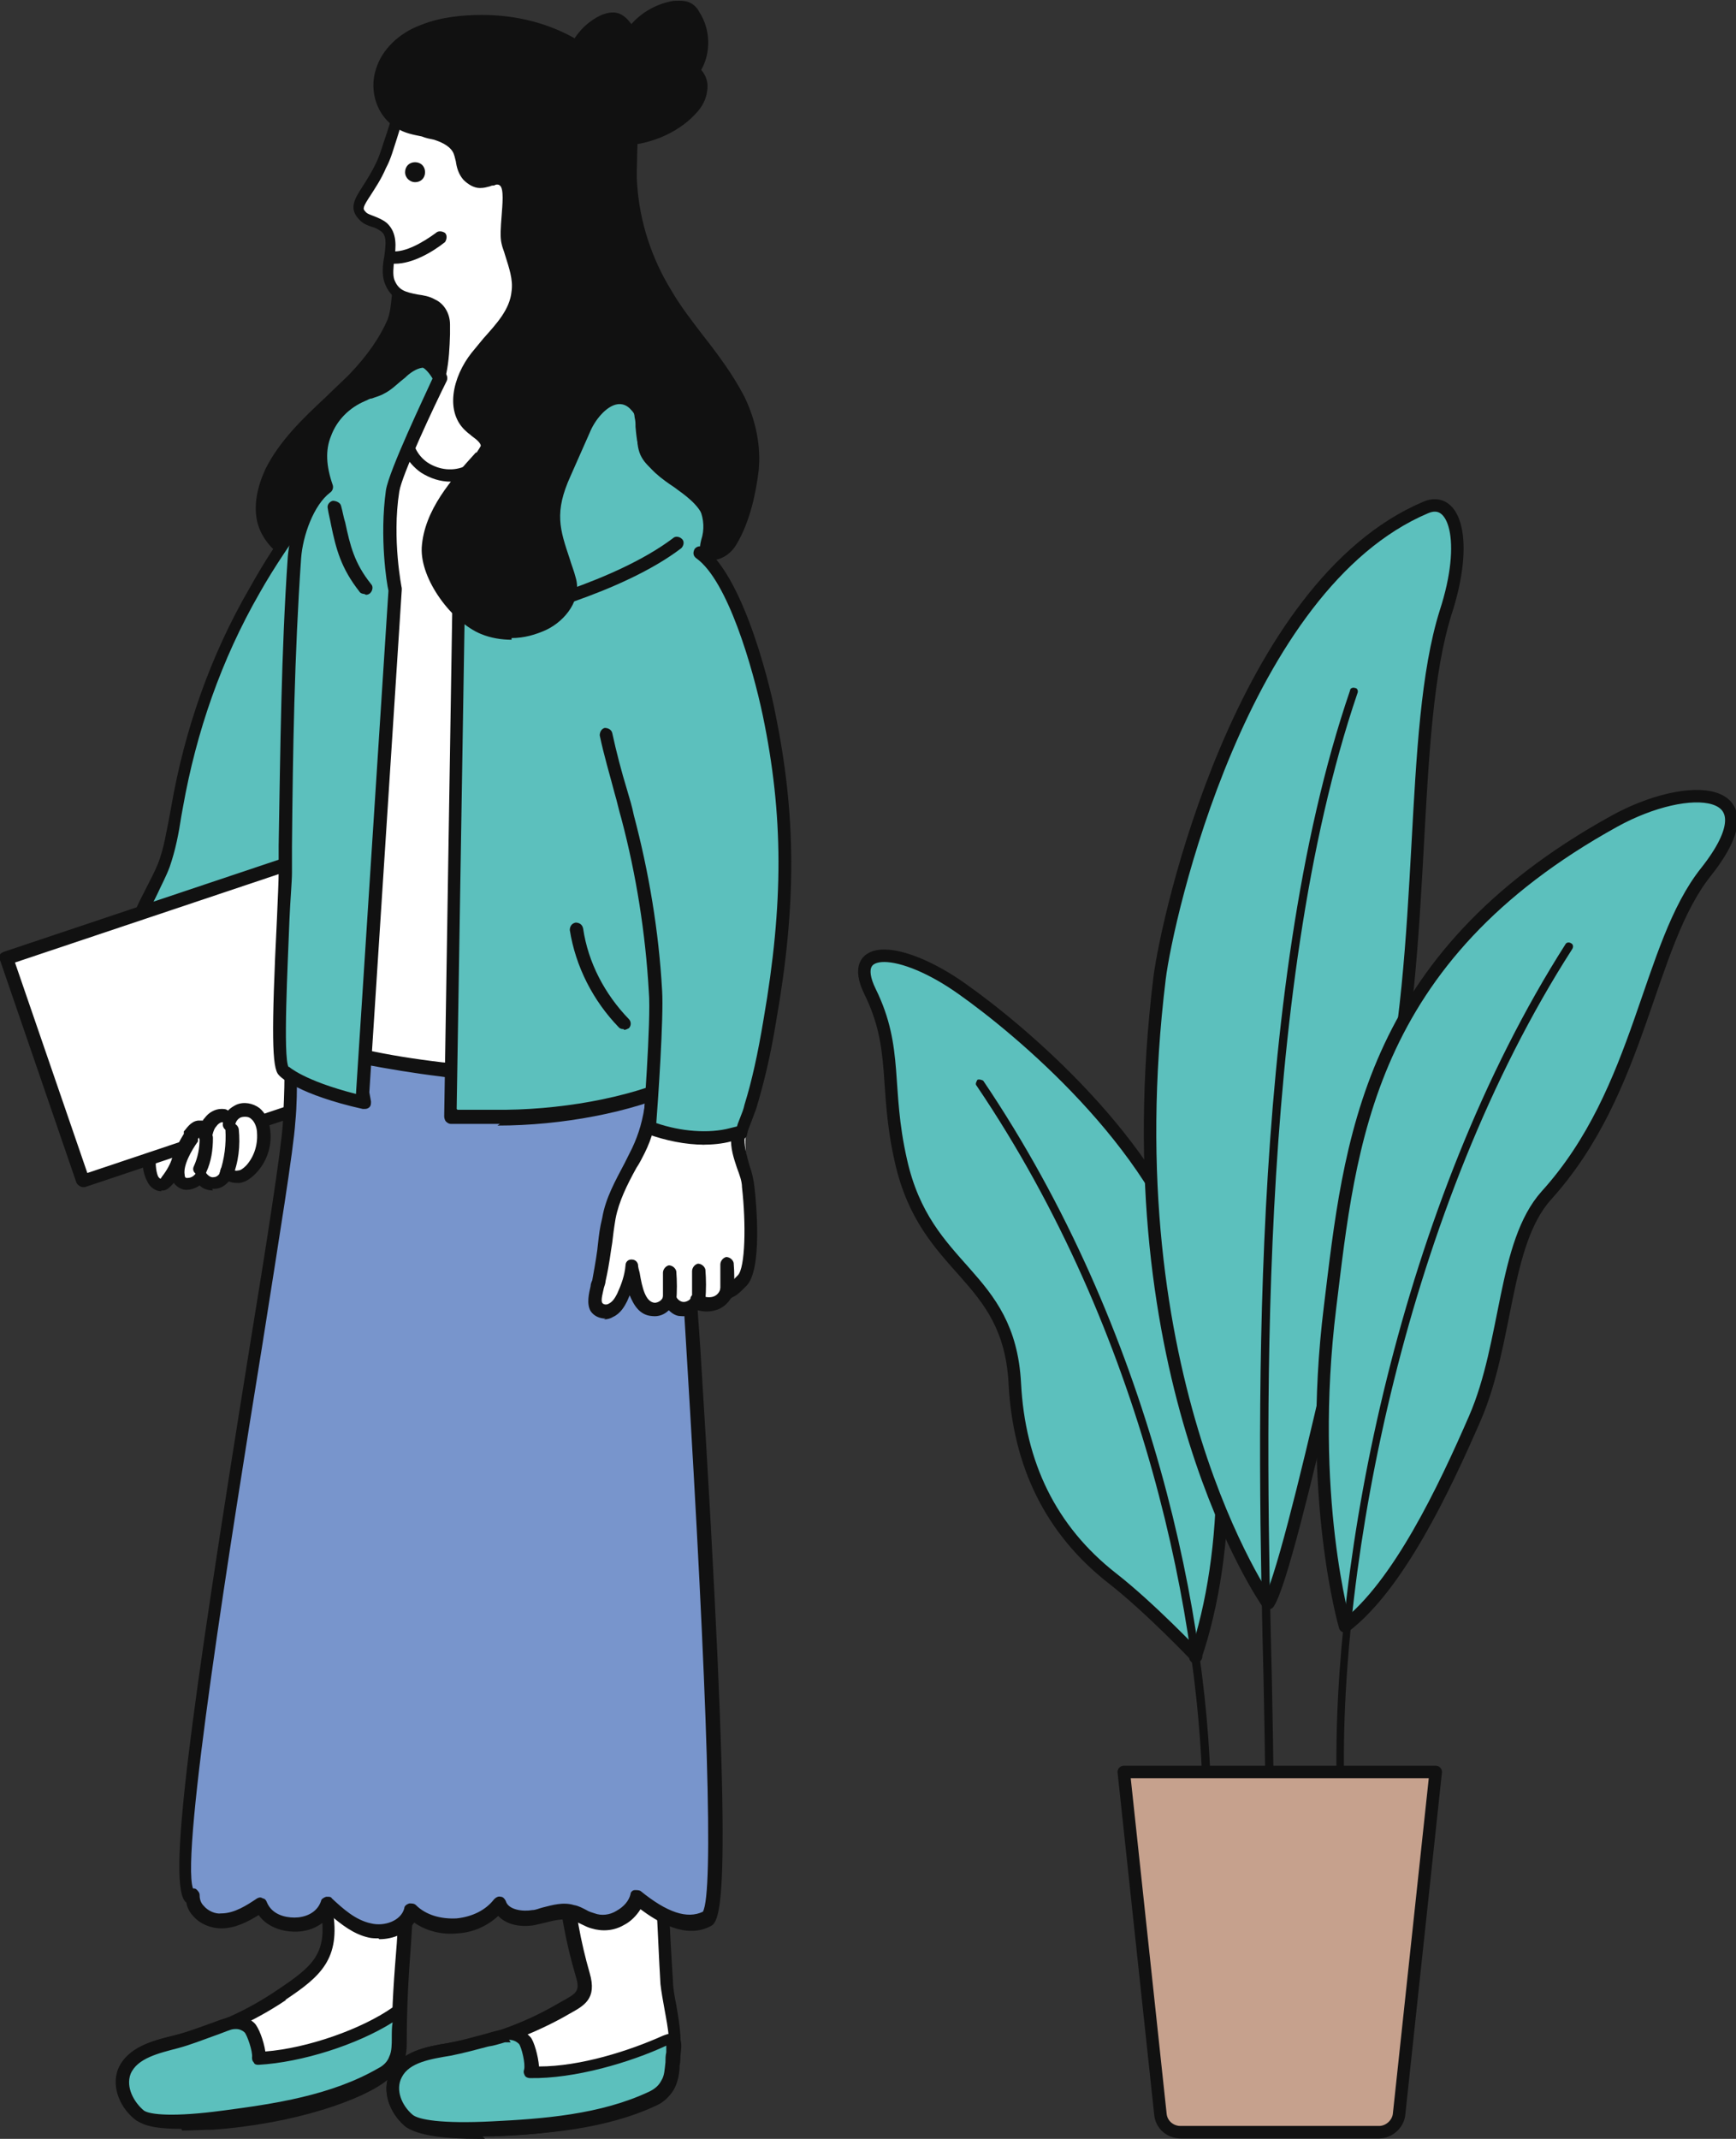 <?xml version="1.0" encoding="UTF-8"?>
<svg id="_レイヤー_2" data-name="レイヤー 2" xmlns="http://www.w3.org/2000/svg" width="208.7" height="257.1" viewBox="0 0 208.7 257.1">
  <rect x="0" y="0" width="208.7" height="257.1" fill="#333333" stroke="none"/>
  <g id="_レイヤー_1-2" data-name="レイヤー 1">
    <g>
      <g>
        <path d="M143.8,199.1s-5.6-5.9-10.1-9.4c-7.4-5.8-11.2-13.7-11.7-23.4-.7-13.3-10.7-13.3-13.7-26.8-2-8.8-.3-13.4-3.7-20.3-2.9-5.9,3.8-5.5,11.1-.3,6.8,4.8,23.2,18.4,27.8,33.9,4.7,15.7,4.5,33.8.2,46.4Z" style="fill: #5cc0bd; stroke: #111; stroke-linecap: round; stroke-linejoin: round; stroke-width: 1.5px;"/>
        <path d="M152.4,192.7s-18.9-26.8-13-75.1c.9-7.3,9.8-47.2,32-56.6,3.5-1.5,5.2,4,2.4,12.6-4.5,14.3-2.1,40-7.2,61.7-1.9,8.2-11.4,53.3-14.1,57.4Z" style="fill: #5cc0bd; stroke: #111; stroke-linecap: round; stroke-linejoin: round; stroke-width: 1.5px;"/>
        <path d="M152.6,215.5c-.3,0-.5-.2-.5-.5,0-3.5-.1-8-.2-13.2-.7-28.9-2-82.6,10.4-118.8,0-.3.4-.4.6-.3.3,0,.4.4.3.6-12.3,36.1-11,89.7-10.3,118.5.1,5.2.2,9.7.2,13.2,0,.3-.2.5-.5.5h0Z" style="fill: #111; stroke-width: 0px;"/>
        <path d="M145.1,218.6c-.3,0-.5-.2-.5-.5,0-22.9-7.1-57.9-27.2-87.6-.2-.2,0-.5.1-.7.2-.1.5,0,.7.1,20.2,29.9,27.4,65.1,27.4,88.1s-.2.5-.5.5Z" style="fill: #111; stroke-width: 0px;"/>
        <path d="M161.7,195.5s-4.6-15.7-1.8-38.4c2.4-19.6,4.3-41.9,34.2-58.4,8.9-4.9,19.3-4.4,11,6.1-7.1,8.9-7.7,26.2-19.2,38.9-5.2,5.8-4.6,17.6-8.6,26.8-3.7,8.5-9.2,20.1-15.6,25Z" style="fill: #5cc0bd; stroke: #111; stroke-linecap: round; stroke-linejoin: round; stroke-width: 1.5px;"/>
        <path d="M161.2,215.1c-.3,0-.5-.2-.5-.5-.7-26.8,7.6-69.9,27.5-101.1.1-.2.4-.3.7-.1.2.1.3.4.1.7-19.9,31-28.1,73.8-27.4,100.5,0,.3-.2.5-.5.5h0Z" style="fill: #111; stroke-width: 0px;"/>
        <path d="M135.1,213h37.5l-4.4,41.1c-.1,1.2-1.2,2.2-2.4,2.2h-23.9c-1.2,0-2.3-.9-2.4-2.2l-4.4-41.1Z" style="fill: #c6a18d; stroke: #111; stroke-linecap: round; stroke-linejoin: round; stroke-width: 1.5px;"/>
      </g>
      <g>
        <g>
          <path d="M42.5,45.5c-3.5,3.6-7.7,6.7-9.9,11.2-.9,1.8-1.4,3.8-1,5.7.7,3,3.8,5.1,6.9,5.2,3.1.1,6.1-1.4,8.3-3.6,2.2-2.2,3.7-4.9,5-7.7,2.2-4.8,4-9.7,5.3-14.8.6-2.2,1-4.5.6-6.8-.9-4.6-6.6-7.1-9.1-2.4-.9,1.6-.5,4.4-1.2,6.3-1,2.6-2.8,4.9-4.7,6.8Z" style="fill: #111; stroke-width: 0px;"/>
          <path d="M38.9,68.4c-.1,0-.3,0-.4,0-3.6-.1-6.9-2.6-7.6-5.8-.4-1.9,0-4,1-6.2,1.7-3.4,4.5-6.1,7.3-8.7.9-.9,1.9-1.8,2.8-2.7h0c2.2-2.3,3.7-4.5,4.6-6.6.3-.8.4-1.8.5-2.8.1-1.3.2-2.6.8-3.6,1.2-2.2,3.1-3.2,5.2-2.9,2.6.4,4.8,2.7,5.4,5.5.5,2.5,0,5-.6,7.1-1.3,5.1-3.1,10.2-5.3,15-1.2,2.6-2.8,5.6-5.1,7.9-2.5,2.4-5.5,3.8-8.5,3.8ZM43.1,46c-.9.9-1.9,1.8-2.8,2.8-2.6,2.5-5.3,5.1-6.9,8.3-.7,1.3-1.3,3.3-.9,5.2.6,2.5,3.2,4.5,6.1,4.6,2.6.1,5.4-1.1,7.7-3.3,2.2-2.2,3.7-5,4.8-7.5,2.2-4.7,4-9.6,5.2-14.7.5-2,1-4.3.6-6.5-.4-2.2-2.1-3.9-4.1-4.2-1.5-.2-2.8.5-3.6,2.1-.4.7-.5,1.8-.6,3,0,1.1-.2,2.3-.6,3.2-.9,2.3-2.5,4.6-4.9,7.1h0Z" style="fill: #111; stroke-width: 0px;"/>
        </g>
        <g>
          <path d="M21.4,125c-.4,1-1,1.8-1.5,2.8-1.7,3.4-1.8,7.3-1.9,11,0,1,0,2,.4,2.9.2.4.7.8,1.2.7.3,0,.5-.3.7-.5,1.2-1.5,1.8-3.5,1.7-5.4,0-.3,0-.7,0-1,.3-.9,1.8-1.4,1.7-2.4l-2.4-8.1Z" style="fill: #fff; stroke-width: 0px;"/>
          <path d="M19.4,143.2c-.7,0-1.4-.5-1.7-1.2-.6-1.1-.6-2.3-.5-3.3.1-3.6.2-7.8,2-11.3.2-.4.4-.8.6-1.1.3-.5.6-1.1.8-1.6.2-.4.6-.6,1-.4.4.2.6.6.4,1-.3.6-.6,1.2-.9,1.8-.2.4-.4.7-.6,1.1-1.6,3.3-1.7,7.2-1.8,10.7,0,.8,0,1.8.3,2.5.1.2.3.3.3.3,0,0,0,0,.2-.3,1.1-1.4,1.7-3.1,1.6-4.9,0-.5,0-.9,0-1.3.2-.6.7-1,1.1-1.4.3-.2.6-.5.6-.7,0-.4.3-.8.7-.9.4,0,.8.3.9.7.1,1-.6,1.6-1.1,2-.3.2-.5.5-.6.7,0,.1,0,.4,0,.6.1,2.2-.6,4.4-1.9,6.1-.3.3-.6.7-1.1.8-.1,0-.2,0-.3,0Z" style="fill: #111; stroke-width: 0px;"/>
        </g>
        <g>
          <path d="M30.5,71c-4.6,8.1-7.7,16.9-9.3,26-.4,2.4-.7,4.8-1.6,7-1.6,4.1-5.2,8.4-3.2,12.4,1.5,3.1,5.9,3.9,9.1,2.6,9.4-3.7,13.3-11.4,14.6-20.7.9-6.2,1.6-12.4,2.3-18.6.5-4.6.5-9.5,1.8-13.9,1.1-3.8,2.8-5.9,1.4-10.2-5.4,1.5-9.2,6-12.3,10.6-1,1.5-2,3.1-2.9,4.7Z" style="fill: #5cc0bd; stroke-width: 0px;"/>
          <path d="M22.5,120.4c-2.7,0-5.4-1.1-6.7-3.6-1.6-3.3,0-6.6,1.7-9.9.5-1,1.1-2.1,1.5-3.1.7-1.8,1-3.8,1.4-5.8l.2-1.1c1.6-9.2,4.7-18.1,9.4-26.2.9-1.6,1.9-3.3,2.9-4.8,2.6-3.9,6.7-9.3,12.7-10.9.4-.1.8.1,1,.5,1.1,3.6.3,5.8-.6,8.3-.3.7-.5,1.5-.8,2.3-.9,3.1-1.2,6.6-1.5,10,0,1.3-.2,2.5-.3,3.7-.7,6.8-1.5,12.8-2.3,18.6-1.6,11-6.5,17.9-15.1,21.3-1.1.4-2.2.6-3.4.6ZM45.2,56.6c-5.1,1.7-8.8,6.5-11.1,10-1,1.5-2,3.1-2.9,4.7h0c-4.6,8-7.6,16.7-9.2,25.7l-.2,1.1c-.3,2-.7,4.1-1.4,6.1-.4,1.1-1,2.2-1.5,3.3-1.5,3-3,5.9-1.7,8.5,1.3,2.7,5.3,3.3,8.1,2.2,8-3.2,12.7-9.7,14.1-20.1.8-5.7,1.6-11.8,2.3-18.5.1-1.2.2-2.5.3-3.7.3-3.4.5-7,1.5-10.3.3-.9.5-1.7.8-2.4.8-2.2,1.4-4,.8-6.6ZM30.5,71h0,0Z" style="fill: #111; stroke-width: 0px;"/>
        </g>
        <g>
          <polygon points="46.9 129.5 10 141.9 .8 115.2 37.8 102.8 46.9 129.5" style="fill: #fff; stroke-width: 0px;"/>
          <path d="M10,142.7c-.3,0-.6-.2-.8-.5L0,115.4c0-.2,0-.4,0-.6s.3-.3.5-.4l37-12.4c.4-.1.9,0,1,.5l9.2,26.8c0,.2,0,.4,0,.6,0,.2-.3.3-.5.4l-37,12.4c0,0-.2,0-.3,0ZM1.8,115.7l8.7,25.3,35.5-11.9-8.7-25.3L1.8,115.7Z" style="fill: #111; stroke-width: 0px;"/>
        </g>
        <g>
          <path d="M25.8,142.3c.7,0,1.4-.7,1.5-1.5.2.5.9.8,1.4.7s1.1-.4,1.4-.8c1.2-1.2,1.7-2.9,1.5-4.5,0-.8-.3-1.7-1-2.2-.5-.4-1.3-.6-2-.3-.7.3-1.2.9-1.3,1.6.2-.5-.3-1.1-.9-1.1-.5,0-1,.3-1.4.8s-.5,1-.8,1.4c.4-.3-.1-.9-.6-.9-.5,0-.8.5-1,.9-.7,1.2-1.9,3.3-1.7,4.7.3,1.6,2,1.3,2.7.2.4.6,1,1.1,1.8,1Z" style="fill: #fff; stroke-width: 0px;"/>
          <path d="M25.6,143.1c-.6,0-1.2-.2-1.6-.6-.6.4-1.3.6-1.9.5-.8-.2-1.4-.8-1.6-1.7-.3-1.6.8-3.7,1.6-5v-.3c.3-.3.8-1.2,1.7-1.3.2,0,.4,0,.6,0,0-.1.1-.2.2-.3.5-.7,1.3-1.1,2-1.1.3,0,.6,0,.8.2.3-.3.6-.5,1-.7.9-.4,2-.2,2.8.4.7.6,1.2,1.5,1.3,2.8.2,1.9-.5,3.8-1.8,5.1-.6.6-1.2,1-1.9,1.1-.4,0-.9,0-1.3-.2-.4.5-1,.9-1.7.9h0c0,0-.2,0-.3,0ZM24,140.5s0,0,0,0c.3,0,.5.2.7.4.2.3.6.7,1,.6h0c.4,0,.8-.4.8-.8,0-.3.3-.6.7-.7.4,0,.7.1.8.5,0,.1.3.3.6.2.3,0,.6-.2,1-.6.9-1,1.4-2.4,1.3-3.9,0-.5-.2-1.3-.7-1.7-.3-.3-.8-.3-1.2-.2-.3.1-.6.4-.7.8,0,.1,0,.2,0,.3-.1.4-.5.6-.9.5-.4,0-.7-.5-.6-.9,0,0,0,0,0-.1,0,0-.1,0-.1,0-.2,0-.5.2-.7.5-.2.2-.3.5-.4.8,0,0,0,.2-.1.2,0,.2-.2.4-.4.6-.3.2-.7.2-1,0-.1,0-.2-.2-.2-.3,0,0,0,.1-.1.2v.3c-.8,1.1-1.8,2.9-1.6,4,0,.4.2.4.3.4.3,0,.7-.1,1-.5.1-.2.4-.4.7-.4Z" style="fill: #111; stroke-width: 0px;"/>
        </g>
        <path d="M24,141.2c-.1,0-.2,0-.3,0-.4-.2-.6-.6-.4-1,.5-1.1.7-2.2.7-3.4,0-.4.3-.8.8-.8.5,0,.8.3.8.8,0,1.4-.2,2.8-.8,4.1-.1.3-.4.5-.7.5Z" style="fill: #111; stroke-width: 0px;"/>
        <path d="M27.2,142c0,0-.2,0-.3,0-.4-.1-.6-.6-.5-1,.6-1.7.8-3.5.7-5.2,0-.4.3-.8.7-.8.5,0,.8.3.9.7.2,2,0,4-.8,5.9-.1.3-.4.5-.7.5Z" style="fill: #111; stroke-width: 0px;"/>
        <g>
          <path d="M67.3,241.8c-4.1,2.3-8.6,3.9-13.2,4.6-2.5.4-5.4.9-6.5,3.1-.9,1.8,0,4.1,1.5,5.4,1.5,1.3,6.3,1.4,8.4,1.4,9.3.1,17.9-1.9,21-4,.7-.5,1.4-.9,1.8-1.6.5-.8.5-1.7.6-2.5,1.1-2.6-.4-7-.6-9.8-.3-5-.5-10.1-.7-15.1,0-.3,0-.6-.2-.8-.4-.9-1.7-.8-2.7-.5-3,.8-6,1.9-8.8,3.1.2,4.2,1,8.4,2.2,12.4.8,2.8-.6,3.1-2.8,4.4Z" style="fill: #fff; stroke-width: 0px;"/>
          <path d="M58.3,257.1c-.3,0-.5,0-.8,0-3.6,0-7.4-.3-8.9-1.6-1.7-1.5-2.8-4.1-1.7-6.4,1.3-2.5,4.4-3.1,6.9-3.5,4.7-.8,9-2.3,13-4.6l.7-.4c1.8-1,2.3-1.2,1.7-3.1-1.2-4.1-2-8.3-2.2-12.6,0-.3.2-.6.5-.8,2.9-1.3,5.9-2.3,8.9-3.2,1.8-.5,3.1-.1,3.6,1,.2.4.2.8.2,1.1,0,1.8.2,3.7.2,5.5.1,3.2.3,6.4.5,9.6,0,.8.2,1.9.4,2.9.4,2.4.9,5.1.1,7.1,0,.9-.2,1.9-.7,2.8-.5.8-1.2,1.3-1.9,1.7h-.1c-3,2.1-11.2,4.2-20.7,4.2ZM68.8,225.5c.3,4,1,7.9,2.1,11.7.9,3.1-.7,3.9-2.5,4.9l-.7.4h0c-4.2,2.3-8.7,3.9-13.4,4.7-2.4.4-5,.8-5.9,2.6-.8,1.5,0,3.4,1.3,4.5,1.3,1.1,6.2,1.2,7.8,1.2,9.2,0,17.7-1.9,20.6-3.9h.1c.6-.5,1.1-.9,1.4-1.3.4-.6.4-1.4.5-2.2,0,0,0-.2,0-.2.7-1.6.2-4.1-.2-6.3-.2-1.1-.4-2.2-.5-3.1-.2-3.2-.3-6.4-.5-9.6,0-1.8-.2-3.7-.2-5.5,0-.2,0-.4,0-.5-.2-.4-1-.3-1.8-.1-2.8.8-5.6,1.7-8.2,2.9ZM67.3,241.8h0,0Z" style="fill: #111; stroke-width: 0px;"/>
        </g>
        <g>
          <path d="M63.2,245.5c-.6-.7-1.6-.9-2.6-.6-2.2.6-4.2,1.3-6.4,1.6-2.5.4-5.4.9-6.5,3.1-.9,1.8,0,4.1,1.5,5.4,1.5,1.3,8,1.1,10,1,6.7-.3,13.5-.9,19.3-3.6.7-.3,1.4-.9,1.8-1.6.5-.8.5-1.7.6-2.5.2-2.1.7-3.5-.9-2.8-4.7,2.1-10.9,4-16.1,3.8.2-.9-.4-3.3-.8-3.8Z" style="fill: #5cc0bd; stroke-width: 0px;"/>
          <path d="M56.1,256.8c-4,0-6.5-.4-7.5-1.3-1.7-1.5-2.8-4.1-1.7-6.4,1.3-2.5,4.4-3.1,6.9-3.5,1.6-.3,3-.7,4.5-1.1.7-.2,1.3-.4,2-.5,1.4-.4,2.7,0,3.5.9h0c.4.5.9,2.2,1,3.5,5,0,10.9-1.9,14.9-3.7.3-.1,1.1-.5,1.7,0,.7.5.5,1.4.4,2.5,0,.3,0,.7-.1,1.1,0,.9-.2,2-.7,2.9-.5.8-1.2,1.5-2.1,1.9-6.2,2.9-13.4,3.4-19.6,3.7-1.1,0-2.1,0-3.1,0ZM61.4,245.5c-.2,0-.4,0-.7,0-.7.2-1.3.4-2,.5-1.5.4-3,.8-4.5,1.1-2.4.4-5,.8-5.9,2.6-.8,1.5,0,3.4,1.3,4.5.7.6,3.5,1.1,9.5.8,6.1-.3,13.1-.8,19-3.6.6-.3,1.1-.7,1.4-1.3.4-.6.4-1.4.5-2.2,0-.4,0-.8.1-1.2,0-.3,0-.6,0-.8-4.3,2-11,4-16.4,3.9-.2,0-.5-.1-.6-.3-.1-.2-.2-.4-.1-.7.2-.7-.3-2.7-.6-3.1-.3-.3-.7-.5-1.2-.5Z" style="fill: #111; stroke-width: 0px;"/>
        </g>
        <g>
          <path d="M34,239.7c-3.9,2.6-8.2,4.5-12.8,5.7-2.4.6-5.3,1.3-6.2,3.6-.8,1.9.3,4.1,1.9,5.3s6.4.9,8.5.7c9.2-.6,17.7-3.3,20.6-5.7.6-.5,1.3-1,1.7-1.7.4-.8.4-1.7.4-2.6,0-7.3,1-14.6,1.1-21.9,0-.6,0-1.2-.3-1.6-.5-.7-1.5-.9-2.3-.9-2.2,0-4.5.2-6.6,1-.4.1-.8.3-1,.6-.2.3-.3.7-.3,1-.2,2.2.4,4.4.8,6.5,1,5.4-1.2,7.2-5.4,10Z" style="fill: #fff; stroke-width: 0px;"/>
          <path d="M21.8,255.9c-2.3,0-4.3-.2-5.3-1-1.8-1.3-3.1-3.9-2.2-6.2,1.1-2.6,4.1-3.4,6.6-4,4.6-1.1,8.8-3,12.6-5.6h0c4-2.7,5.9-4.2,5.1-9.2,0-.5-.2-1-.3-1.5-.4-1.7-.7-3.5-.5-5.3,0-.5.1-1,.5-1.4.4-.5,1-.7,1.3-.8,2.2-.8,4.6-1.1,6.9-1,.5,0,2.2,0,3,1.3.4.7.4,1.5.4,2.1,0,3.5-.3,7.1-.5,10.5-.3,3.8-.5,7.6-.5,11.4,0,.9,0,2-.5,2.9-.4.8-1.1,1.4-1.7,1.9h-.1c-2.9,2.4-11.2,5.3-21,6-1.2,0-2.5.1-3.7.1ZM34.4,240.4h0c-4,2.7-8.4,4.6-13,5.8-2.3.6-4.9,1.2-5.7,3.1-.6,1.6.4,3.4,1.6,4.4,1.4,1,6.3.7,7.9.6,9.2-.6,17.4-3.3,20.2-5.5h.1c.5-.5,1-1,1.3-1.5.3-.6.3-1.5.3-2.2,0-3.9.3-7.8.6-11.5.2-3.4.5-6.9.5-10.4,0-.5,0-.9-.2-1.2-.2-.3-.8-.5-1.7-.6-2.1,0-4.3.2-6.3,1-.2,0-.5.2-.6.3-.1.1-.2.4-.2.6-.2,1.6.1,3.2.5,4.8.1.5.2,1,.3,1.5,1,5.9-1.5,8-5.7,10.8Z" style="fill: #111; stroke-width: 0px;"/>
        </g>
        <g>
          <path d="M30.2,243.7c-.6-.6-1.7-.8-2.7-.4-2.1.7-4.1,1.6-6.3,2.1-2.4.6-5.3,1.3-6.2,3.6-.8,1.9.3,4.1,1.9,5.3s8.1.5,10.1.2c6.7-.8,13.4-2,19-5.2.7-.4,1.3-1,1.7-1.7.4-.8.4-1.7.4-2.6,0-2.1.6-3.7-.3-3.1-4.2,3-11.4,5.2-16.5,5.5.1-.9-.6-3.2-1.1-3.7Z" style="fill: #5cc0bd; stroke-width: 0px;"/>
          <path d="M20.9,255.7c-2.2,0-3.7-.3-4.5-.8-1.8-1.3-3.1-3.9-2.2-6.2,1.1-2.6,4.1-3.4,6.6-4,1.6-.4,2.9-.9,4.3-1.4.6-.2,1.3-.5,2-.7,1.3-.5,2.7-.2,3.5.6.5.5,1.1,2.1,1.3,3.4,5.1-.4,11.6-2.7,15.3-5.3.6-.4,1-.3,1.2-.2.6.4.5,1,.4,2.1,0,.5-.1,1.1-.1,1.8,0,.9,0,2-.5,2.9-.4.8-1.1,1.6-2,2-5.9,3.4-13,4.5-19.3,5.3-2.5.3-4.5.5-6.2.5ZM28.5,243.9c-.3,0-.5,0-.8.1-.6.2-1.3.5-1.9.7-1.4.5-2.9,1.1-4.4,1.5-2.3.6-4.9,1.2-5.7,3.1-.6,1.6.4,3.4,1.6,4.4.7.5,3.6.8,9.5,0,6.1-.8,13-1.8,18.7-5.1.6-.3,1.1-.8,1.3-1.4.3-.6.3-1.5.3-2.2,0-.7,0-1.4.1-1.9-4.3,2.7-10.9,4.8-16.1,5.1-.2,0-.5,0-.6-.3-.2-.2-.2-.4-.2-.6.1-.7-.6-2.7-.9-3-.2-.2-.6-.4-1-.4Z" style="fill: #111; stroke-width: 0px;"/>
        </g>
        <g>
          <path d="M72.5,16.3c-2-.6-3.4-2-3.9-4-.9-3.6.4-8,3.9-9.8.4-.2.8-.3,1.2-.3,1,0,1.7,1.1,2.1,2,1.2-1.8,3.2-3.1,5.3-3.4.5,0,1.1,0,1.6.2.3.2.6.5.8.8,1.3,2,1.2,4.7-.1,6.6.7.5,1.1,1.4,1,2.3s-.6,1.7-1.2,2.3c-2.5,2.7-7.2,4.3-10.7,3.3Z" style="fill: #111; stroke-width: 0px;"/>
          <path d="M74.8,17.4c-.9,0-1.7-.1-2.5-.3-2.3-.6-3.9-2.3-4.5-4.6-.9-3.7.3-8.6,4.3-10.6.4-.2,1-.4,1.6-.4,1,0,1.7.7,2.2,1.4,1.3-1.5,3.2-2.5,5.1-2.8.6,0,1.4-.1,2.1.3.5.3.8.7,1,1.1,1.3,2,1.4,4.8.2,6.9.6.7.9,1.6.7,2.6-.1.9-.6,1.9-1.4,2.7-2.2,2.4-5.8,3.8-9,3.8ZM73.6,3c-.2,0-.5.1-.8.2-3.3,1.6-4.3,5.8-3.5,8.9.4,1.8,1.6,3,3.4,3.4h0c3.2.9,7.6-.5,9.9-3.1.6-.6.9-1.3,1-1.9,0-.6-.2-1.3-.6-1.6-.2-.1-.3-.3-.4-.5,0-.2,0-.4.1-.6,1.2-1.7,1.2-4,.1-5.7-.2-.3-.3-.5-.5-.5-.2-.1-.6-.2-1.1,0-1.9.3-3.7,1.4-4.8,3.1-.2.2-.4.4-.7.4-.3,0-.5-.2-.7-.4-.4-.7-.9-1.5-1.5-1.6,0,0,0,0,0,0Z" style="fill: #111; stroke-width: 0px;"/>
        </g>
        <g>
          <path d="M37,110.8c0,3.2-1.2,6.1-1.5,9.2-.6,4.9-.4,10-.7,14.9-.6,10-16.5,95.7-11.5,92.9-.2,1.7,1.7,3.1,3.4,3.1,1.7,0,3.3-1,4.8-1.9,1.3,3.2,6.9,3.1,8-.1,1.5,1.4,3,2.8,5,3.2,2,.5,4.4-.4,4.9-2.4,2.9,2.7,8.2,2.3,10.6-.9.5,1.5,2.5,1.9,4.1,1.6,1.6-.3,3.2-1,4.7-.6.9.2,1.6.8,2.5,1,2.2.7,4.7-.7,5.4-2.8,2.4,2,5.7,4,8.4,2.5,2.9-1.6-1.8-68.8-2.1-74.8-.4-7.5.7-15.4,1.2-22.9.7-10.6-1.6-23.6-1.6-23.6-.2-1.1-41.2,1.6-45.6,1.5,0,0,0,0,0,0Z" style="fill: #7895cc; stroke-width: 0px;"/>
          <path d="M45.5,233c-.4,0-.8,0-1.2-.1-1.8-.4-3.3-1.6-4.6-2.7-.9,1.2-2.4,2-4.2,2-1.8,0-3.5-.7-4.4-2-1.3.8-2.8,1.6-4.5,1.6-1.2,0-2.5-.5-3.3-1.4-.5-.5-.8-1.1-.9-1.7,0,0,0,0,0,0-2.4-1.7.4-21.9,7.6-66.7,2.1-12.8,3.8-23.8,4-26.9.1-1.9.2-4,.2-5.9,0-3,.1-6.1.5-9.1.2-1.3.5-2.5.7-3.8.4-1.8.8-3.5.8-5.3h0s.8,0,.8,0h-.8c0-.2,0-.4.2-.6.2-.1.4-.2.6-.2,1.4,0,7.1-.3,13.7-.6,32.4-1.7,32.5-1.4,32.7-.3,0,.5,2.3,13.3,1.6,23.8-.1,2.1-.3,4.2-.5,6.4-.5,5.4-1,11.1-.7,16.5,0,.9.2,3.1.4,6.2,3.9,62.5,2.8,68.5,1.3,69.3-3.1,1.7-6.6-.6-8.5-2-.5.8-1.2,1.5-2,1.9-1.2.7-2.6.8-3.9.4-.4-.1-.8-.3-1.2-.5-.4-.2-.8-.4-1.2-.5-.9-.2-2,0-3.1.3-.4.1-.9.2-1.3.3-1.6.3-3.4,0-4.4-1.1-1.3,1.2-3,2-4.9,2.1-1.9.2-3.8-.3-5.2-1.3-.9,1.3-2.5,2-4.2,2ZM39.4,228c.2,0,.4,0,.5.2,1.3,1.2,2.8,2.6,4.7,3,1.6.4,3.6-.3,4-1.8,0-.3.3-.5.6-.6.3,0,.6,0,.8.2,1.2,1.2,3,1.7,4.9,1.6,1.9-.2,3.5-1,4.5-2.3.2-.2.5-.4.8-.3.3,0,.5.3.6.5.3,1.1,2.1,1.3,3.2,1.1.4,0,.8-.2,1.2-.3,1.2-.3,2.5-.7,3.8-.3.6.1,1.1.4,1.5.6.3.2.7.3,1,.4.8.3,1.8.2,2.6-.3.9-.5,1.5-1.2,1.7-2,0-.3.3-.5.5-.5.3,0,.5,0,.7.1,3.2,2.6,5.6,3.4,7.5,2.5,1.3-2.3.6-25.2-2-67.9-.2-3.1-.3-5.4-.4-6.2-.3-5.5.2-11.2.7-16.7.2-2.1.4-4.3.5-6.3.6-9.4-1.1-20.6-1.5-23-2.9-.4-20.5.6-31.1,1.1-5.9.3-10.8.6-13,.6,0,1.7-.5,3.4-.8,5-.3,1.2-.6,2.4-.7,3.6-.4,2.9-.4,6-.5,8.9,0,2,0,4-.2,6-.2,3.2-1.9,13.7-4,27-3.7,22.9-9.8,60.9-8.3,65.1.1,0,.3,0,.4.1.2.2.4.4.4.7,0,.6.2,1,.5,1.3.5.6,1.4,1,2.1.9,1.6,0,3.1-1,4.3-1.8.2-.1.4-.2.7,0,.2,0,.4.2.5.5.6,1.4,2.1,1.8,3.3,1.8,1.2,0,2.7-.5,3.2-2,0-.2.3-.4.6-.5,0,0,.1,0,.2,0ZM23.3,227.3h0,0Z" style="fill: #111; stroke-width: 0px;"/>
        </g>
        <g>
          <path d="M43.8,127c2.5.6,5.5,1.1,9.3,1.5,1.2.1,2.6.2,4,.2h10.9c0,0,2.8-78.7,2.8-78.7l-22,1s-8.5,16.8-9.8,20.4c-1.2,3.6.2,54.3.2,54.3l4.6,2.8v-1.6Z" style="fill: #fff; stroke-width: 0px;"/>
          <path d="M57.1,129.6c-1.5,0-2.9,0-4.1-.2-3.3-.4-6.2-.9-8.9-1.4h0c.4.3.5.8.3,1.1-.2.4-.7.5-1.1.3l-4.6-2.8c-.2-.1-.4-.4-.4-.6-.1-5.2-1.3-50.9-.1-54.6,1.2-3.7,9.5-19.9,9.8-20.5.1-.3.4-.4.7-.4l22-1c.2,0,.4,0,.6.2.2.2.2.4.2.6l-2.8,78.6c0,.4-.4.8-.8.8h-10.9ZM43.8,126.2c0,0,.1,0,.2,0,2.7.6,5.8,1.1,9.2,1.5,1.2.1,2.5.2,3.9.2h10.1c0,0,2.7-77.1,2.7-77.1l-20.7.9c-1.3,2.6-8.4,16.7-9.5,19.9-.9,2.6-.4,33.3.2,53.6l3.1,1.9c0-.1,0-.3,0-.4,0-.4.4-.6.8-.6Z" style="fill: #111; stroke-width: 0px;"/>
        </g>
        <g>
          <path d="M70.3,49c-.5-.6-1.1-1.2-1.5-1.8-1.5-2-2.5-4.3-2.8-7-.1-1.7,0-3.4.2-5.1.1-1.3.3-2.7,1-3.8.6-1,1.5-1.7,2.4-2.5,2.8-2.7,4.5-6.6,4.2-10.4-.6-8.3-11.1-14.1-18.8-11.7-2.6.8-4.9,2.5-6.2,4.9-1.4,2.5-1.8,5.4-3,8-1.6,3.6-3.5,4.8-2.3,6.1.7.7,1.9.8,2.7,1.4,1.7,1.5,0,4.6.7,6.5,1,2.7,3.4,1.9,5.3,2.8.9.4,1.4,1.3,1.3,2.3-.2,3.6,0,6.8-2.2,9.9-.7.9-1.6,1.8-2.6,2.6h0c0,.2,0,.4,0,.6-.2,3.9,4,6.6,7.7,5,4.3-1.9,10.9-5,13.1-7.3l.8-.4Z" style="fill: #fff; stroke-width: 0px;"/>
          <path d="M54.2,57.9c-1.3,0-2.5-.4-3.6-1.1-1.7-1.2-2.7-3.1-2.6-5.2,0-.2,0-.3,0-.5,0-.2,0-.5.3-.6,1.1-.9,1.9-1.7,2.4-2.4,1.8-2.5,1.9-5.2,2-8.3v-1.2c0-.7-.3-1.3-.8-1.5-.5-.2-1.1-.3-1.7-.4-1.4-.2-3.2-.5-4-2.8-.3-1-.2-2,0-3.1.2-1.5.3-2.5-.4-3-.3-.2-.6-.4-1-.5-.6-.2-1.2-.4-1.7-1-1.2-1.3-.4-2.5.5-3.9.5-.8,1.1-1.7,1.7-3,.5-1.1.8-2.3,1.2-3.4.5-1.6,1-3.2,1.8-4.7,1.3-2.4,3.8-4.3,6.7-5.3,4.1-1.3,9.3-.4,13.4,2.3,3.8,2.5,6.1,6.2,6.4,10,.3,4-1.4,8.1-4.4,11-.2.2-.4.4-.6.6-.6.6-1.2,1.1-1.6,1.8-.6,1-.8,2.3-.9,3.5-.2,1.6-.4,3.3-.2,4.9.2,2.3,1.1,4.5,2.6,6.6.4.6.9,1.2,1.5,1.8.2.2.2.4.2.7,0,.2-.2.5-.5.6l-.7.3c-2.3,2.3-8.5,5.3-13.3,7.4-.8.4-1.7.5-2.6.5ZM49.5,51.5c0,0,0,.2,0,.3,0,1.5.6,2.9,1.9,3.8,1.4.9,3.1,1.1,4.6.4,6.7-2.9,11.3-5.5,12.9-7.1,0,0,0,0,.1,0-.3-.4-.6-.7-.9-1.1-1.7-2.4-2.7-4.8-2.9-7.4-.2-1.8,0-3.5.2-5.2.1-1.3.3-2.8,1.1-4.1.5-.8,1.2-1.5,1.9-2.1.2-.2.4-.4.6-.5,2.7-2.6,4.2-6.3,4-9.8-.2-3.4-2.3-6.6-5.7-8.8-3.8-2.5-8.4-3.3-12.1-2.1-2.5.8-4.6,2.5-5.8,4.5-.8,1.4-1.2,2.8-1.7,4.4-.4,1.2-.7,2.4-1.3,3.5-.6,1.4-1.3,2.4-1.8,3.2-1,1.5-1,1.7-.7,2,.2.3.6.4,1.1.6.5.2,1,.4,1.5.8,1.3,1.2,1.1,2.9.9,4.4-.1.9-.2,1.8,0,2.4.5,1.3,1.3,1.5,2.8,1.8.7.1,1.4.2,2.1.6,1.1.5,1.8,1.7,1.8,3v1.2c-.1,3.2-.3,6.2-2.3,9.1-.6.8-1.4,1.6-2.4,2.5Z" style="fill: #111; stroke-width: 0px;"/>
        </g>
        <path d="M49.9,21.9c-.6,0-1.2-.5-1.2-1.2s.5-1.2,1.2-1.2,1.2.5,1.2,1.2-.5,1.2-1.2,1.2Z" style="fill: #111; stroke-width: 0px;"/>
        <path d="M47.4,31.7c-.1,0-.3,0-.4,0-.4,0-.7-.4-.7-.8,0-.4.4-.7.8-.7,1.6.2,3.8-1.1,5.3-2.2.3-.3.8-.2,1.1,0,.3.3.2.8,0,1.1-1.5,1.2-3.9,2.6-6,2.6Z" style="fill: #111; stroke-width: 0px;"/>
        <g>
          <path d="M69.5,49.9c-5.2,12.5-14.4,21.5-14.4,21.5l-1,62.8h5.2c7.8.1,16.3-1.4,22.1-4.1.5-.2,1.1-.5,1.3-1,.2-.4.2-.9.2-1.4,0-6.8.3-31.4,2-38.1.8-3.1,2.3-6.5,2.5-9.7.1-3,0-6-.9-8.9-.4-1.4-1.5-3-1.7-4.5-.2-1.3.7-2.6.5-4-.3-1.9-1.9-3.3-3.5-4.4-1.6-1.1-3.3-2.2-4.1-4-.6-1.3-.5-2.8-.7-4.2-.2-1.4-.7-2.9-2-3.6-1.5-.8-3.4,0-4.5,1.3-.4.6-.7,1.2-1,1.8v.3Z" style="fill: #5cc0bd; stroke-width: 0px;"/>
          <path d="M60.1,135.1c-.2,0-.4,0-.7,0h-5.2c-.2,0-.4-.1-.6-.3-.1-.1-.2-.4-.2-.6l1-62.8c0-.2,0-.4.2-.5,0,0,9.1-9,14.2-21.2l.7.3-.7-.3.7.3-.7-.3v-.2c.4-.6.7-1.3,1.2-2,1.2-1.5,3.5-2.5,5.5-1.5,1.3.7,2.1,2.1,2.4,4.2,0,.4,0,.8.1,1.2,0,1,.2,2,.5,2.8.6,1.4,2.1,2.4,3.4,3.4l.4.3c1.6,1.1,3.5,2.7,3.8,4.9.1.9,0,1.7-.3,2.4-.1.6-.3,1.1-.2,1.6.1.7.5,1.5.8,2.3.3.7.6,1.4.8,2.1.8,2.8,1.1,5.7.9,9.1-.1,2.3-.8,4.6-1.6,6.8-.3,1-.7,2-.9,3-1.6,6.4-2,30-2,37.9,0,.5,0,1.1-.3,1.7-.4.7-1.1,1.1-1.7,1.4-5.7,2.6-14,4.2-21.8,4.2ZM55,133.4h4.4c7.7.1,16.1-1.4,21.8-4,.4-.2.8-.4,1-.7.1-.2.1-.6.1-1,0-5.9.2-31.2,2.1-38.3.3-1,.6-2.1.9-3.1.7-2.1,1.4-4.3,1.5-6.4.1-3.2-.1-6.1-.8-8.7-.2-.6-.4-1.2-.7-1.8-.4-.9-.8-1.8-1-2.7-.1-.8,0-1.5.2-2.2.2-.6.3-1.2.2-1.7-.2-1.6-1.8-2.9-3.2-3.9l-.4-.3c-1.5-1-3.2-2.2-4-4-.5-1.1-.6-2.2-.7-3.3,0-.4,0-.7-.1-1.1-.1-1.1-.5-2.5-1.6-3-1.2-.6-2.7,0-3.5,1.1-.4.5-.7,1.1-.9,1.6v.2c0,0-.1,0-.1,0-4.8,11.4-12.9,20-14.3,21.5l-1,61.7Z" style="fill: #111; stroke-width: 0px;"/>
        </g>
        <path d="M83.5,138.3c-1.7,0-3.4-.3-4.9-.9-.4-.2-.6-.6-.4-1,.2-.4.6-.6,1-.4,2.8,1.1,6.1,1.1,8.9,0,.4-.2.9,0,1,.4.2.4,0,.9-.4,1-1.6.7-3.4,1.1-5.2,1.1Z" style="fill: #111; stroke-width: 0px;"/>
        <path d="M81.9,129.3c-.9.1-1.7.5-2.3,1.2-1.8,2.1-1.7,5.5-2.9,7.9-1.3,2.6-3,5.2-3.6,8.1-.5,2.7-.5,3.6-1.2,7.5-.2.9-.8,2.4-.3,3.1.4.6,1.2.7,1.9.4.6-.3,1.1-.9,1.4-1.6.6-1.2,1-2.4,1.1-3.7.4,1.5.4,4.6,2.3,5.1.6.2,1.4,0,1.9-.5.2-.2.4-.4.6-.3,0,0,.1.1.2.2.5.6,1.5.6,2.1.2.3-.3.6-.7,1-.7.2,0,.4,0,.6.1.7.2,1.6,0,2.1-.6.2-.2.3-.4.5-.6.2-.2.5-.2.7-.3,2-.7,2-3.2,2.2-5,.2-2.4.2-4.7,0-7.1-.3-2.3-.8-4.5-.5-6.8.3-2-.4-4.1-2.1-5.2-.6-.4-1.3-.7-2-.9-1-.3-2-.6-3.1-.6-.2,0-.4,0-.5,0Z" style="fill: #fff; stroke-width: 0px;"/>
        <path d="M72.8,158.5c-.7,0-1.4-.3-1.8-.9-.5-.9-.2-2.1,0-3,0-.2.1-.5.2-.7.4-2.2.6-3.4.7-4.5.1-.9.2-1.8.5-3,.4-2.4,1.6-4.5,2.7-6.6.3-.6.6-1.2.9-1.8.8-1.7,1.3-3.4,1.6-5.7h.8c0,0-.8,0-.8,0,0-.8.2-1.7,1-2.5,1.2-1.2,3.1-1.2,4.3-1.1.7,0,1.5.1,2.3.4.9.3,1.8.8,2.4,1.2.8.5,1.7,1.2,2.4,2.2.6,1,.3,1.6.1,2.2,0,.2-.1.3-.2.5-.2.7-.3,1.2-.4,1.8,0,1,.3,2,.6,3.1.3.8.5,1.7.6,2.6.2,1.7,1,10-1,11.9-.1.1-.2.2-.3.3-.4.4-.9.9-1.5,1.1-.4.7-1.1,1.3-1.9,1.5-.7.2-1.4.2-2.1,0-.5.5-1.3.8-2.1.7-.5,0-1-.3-1.4-.7-.5.5-1.2.8-2,.7-1.5-.1-2.2-1.3-2.7-2.5-.1.2-.2.5-.3.7-.3.6-.8,1.5-1.7,1.9-.3.2-.7.3-1.1.3ZM82.1,130.2c-.9,0-1.8.1-2.4.7-.4.4-.4.7-.5,1.5,0,0,0,0,0,0-.3,2.5-.8,4.4-1.7,6.2-.3.6-.6,1.2-1,1.8-1.1,2-2.1,4-2.5,6.1-.2,1.2-.3,2-.4,2.9-.2,1.1-.3,2.4-.8,4.6,0,.2-.1.5-.2.8-.1.5-.4,1.5-.2,1.8.1.2.5.3.8.1.4-.2.7-.6,1-1.2.5-1.1.9-2.2,1-3.4,0-.4.3-.7.7-.7.4,0,.7.2.8.6,0,.3.1.6.2,1,.3,1.8.7,3.5,1.8,3.6.4,0,.9-.3,1-.7,0-.3.4-.6.7-.6.3,0,.7.1.8.4.2.5.6.8,1,.8.3,0,.7-.2.8-.4,0-.3.3-.5.5-.6.3,0,.5,0,.7.1.4.3.9.4,1.4.3.5-.1.9-.5,1-1,.1-.3.4-.5.8-.5,0,0,0,0,0,0,.3,0,.5-.2.9-.7.1-.1.3-.3.4-.4.9-.9,1-6.2.5-10.6,0-.7-.3-1.5-.6-2.3-.4-1.2-.8-2.4-.7-3.7,0-.6.2-1.3.4-2.1,0-.2.2-.5.2-.6.2-.5.2-.5,0-.8-.5-.7-1.2-1.3-1.9-1.8-.6-.4-1.2-.8-2-1-.6-.2-1.4-.3-2-.3-.2,0-.5,0-.7,0ZM78.4,132.4h-.8c0,0,.8,0,.8,0Z" style="fill: #111; stroke-width: 0px;"/>
        <path d="M80.4,157.2s0,0,0,0c-.4,0-.8-.4-.7-.8,0-1.1,0-2.3,0-3.4,0-.4.3-.8.7-.9.4,0,.8.3.9.7.1,1.2.1,2.4,0,3.7,0,.4-.4.7-.8.7Z" style="fill: #111; stroke-width: 0px;"/>
        <path d="M83.9,157s0,0,0,0c-.4,0-.8-.4-.7-.8,0-1.1,0-2.3,0-3.4,0-.4.3-.8.7-.9.4,0,.8.3.9.7.1,1.2.1,2.4,0,3.7,0,.4-.4.7-.8.7Z" style="fill: #111; stroke-width: 0px;"/>
        <path d="M87.3,156.2s0,0,0,0c-.4,0-.8-.4-.7-.8,0-1.1,0-2.3,0-3.4,0-.4.3-.8.7-.9.4,0,.8.3.9.7.1,1.2.1,2.4,0,3.7,0,.4-.4.7-.8.7Z" style="fill: #111; stroke-width: 0px;"/>
        <path d="M72.4,78.3c-1.1,6.7,1.4,13.4,3.1,19.9,1.8,6.8,3,13.8,3.4,20.9.2,3.5.2,7.1,0,10.6,0,1.5-1.2,5.6.5,6.4,1.9.9,4,.8,6.1.7.6,0,1.2,0,1.8-.3,1.5-.5,1.9-2.1,2.4-3.4,1-3.4,1.7-6.9,2.4-10.4,2.2-13,2.7-24.2,0-37.1-1-5-4.4-20-10.8-19-5.3.8-8.2,6.7-9,11.7Z" style="fill: #5cc0bd; stroke-width: 0px;"/>
        <path d="M84.7,137.6c-2.3,0-4.7-.5-6.9-1.3-.3-.1-.5-.4-.5-.8,0-.1,1-12.9.7-16.3-.4-7-1.5-14-3.3-20.8-.3-1-.5-2-.8-3-.6-2.3-1.3-4.6-1.8-7,0-.4.2-.8.6-.9.4,0,.8.2.9.6.5,2.3,1.1,4.6,1.8,6.9.3,1,.6,2,.8,3,1.8,6.8,3,13.9,3.4,21.1.2,3.2-.5,13.3-.7,15.9,2.9,1,6.3,1.3,8.9.6l.8-.2c.1-.4.3-.8.4-1.1.2-.5.4-1,.5-1.5.9-2.9,1.6-6.1,2.3-10.3,2.4-13.9,2.4-24.5-.1-36.5-1.2-5.7-4.2-16.2-8-18.9-.4-.3-.4-.7-.2-1.1.3-.4.8-.4,1.1-.2,5.1,3.7,8.3,18.2,8.6,19.9,2.5,12.2,2.6,22.9.1,37.1-.7,4.3-1.5,7.5-2.4,10.5-.2.5-.4,1.1-.6,1.6-.2.5-.4,1-.5,1.5,0,.3-.3.5-.6.5l-1.3.3c-1.1.3-2.3.4-3.5.4Z" style="fill: #111; stroke-width: 0px;"/>
        <g>
          <path d="M58,2.7c-2.4,0-4.8.2-7,1.1-2.2.9-4.2,2.6-4.9,4.9s0,5,2.1,6.2c1.3.8,2.9.8,4.4,1.3,1,.3,2.1.9,2.7,1.8.6,1.1.4,2.3,1.3,3.3.4.4.8.8,1.4.8.5,0,1-.2,1.5-.3,3.5-.6,1.2,5.6,1.8,7.7.6,1.9,1.4,3.9,1.2,5.9-.3,3.1-3,5.3-5,7.7-2,2.4-3.1,6.4-.7,8.4.8.7,2.1,1.3,2,2.3,0,.4-.4.8-.7,1.1-2.9,3.2-6.1,6.7-6.4,11.1-.2,3.5,3.5,8.3,6.6,9.6,2.3,1,5,.9,7.2-.2,2-1,3.7-3.2,3.1-5.4-1.6-5.2-3-7.2-.5-12.7.8-1.7,1.6-3.5,2.3-5.2,1-2.2,3.8-5.6,6.3-2.9,1.5,1.6.5,3.7,1.3,5.6.7,1.7,2.7,2.4,4.2,3.3,2.5,1.6,3.9,4.6,3,7.5-.1.4-.3.9,0,1.2.2.1.4.1.6.1.9-.1,1.6-.7,2-1.4,1.6-2.4,2.3-5.7,2.6-8.5.3-2.9-.4-5.9-1.7-8.4-2.3-4.6-6.1-8.4-8.8-12.8-2.4-3.9-3.9-8.5-4.2-13.1-.3-4.6,1.2-8.1-1.8-12.4-3.6-5-10.1-7.4-16-7.3Z" style="fill: #111; stroke-width: 0px;"/>
          <path d="M61.5,76.9c-1.2,0-2.5-.2-3.7-.7-3.4-1.4-7.3-6.5-7.1-10.4.3-4.5,3.6-8.2,6.5-11.4h.1c.2-.3.4-.6.5-.8,0-.3-.4-.7-1.1-1.2-.2-.2-.4-.3-.6-.5-2.7-2.3-1.7-6.6.6-9.5.5-.6.9-1.1,1.4-1.7,1.6-1.8,3.2-3.5,3.4-5.7.2-1.4-.3-2.8-.8-4.4-.1-.4-.3-.8-.4-1.3-.2-.8-.1-2,0-3.3.1-1.4.3-3.3-.2-3.7-.1-.1-.4-.2-.7,0-.2,0-.3,0-.5.1-.4.1-.7.2-1.2.2-.7,0-1.4-.4-2-1-.6-.7-.8-1.5-.9-2.2-.1-.4-.2-.9-.4-1.2-.5-.8-1.6-1.2-2.2-1.4-.5-.1-1-.2-1.5-.4-1-.2-2.1-.4-3-1-2.3-1.3-3.4-4.4-2.5-7.1.7-2.3,2.7-4.3,5.4-5.3,2.5-1,5.2-1.2,7.3-1.2h.1c6.9,0,13.2,2.9,16.6,7.7,2.3,3.2,2.1,6,2,9,0,1.2-.1,2.4,0,3.7.3,4.4,1.7,8.8,4.1,12.7,1.1,1.9,2.5,3.7,3.8,5.4,1.8,2.3,3.6,4.7,5,7.4,1.4,2.9,2,6,1.7,8.9-.3,2.5-1,6.1-2.7,8.9-.6,1-1.6,1.7-2.6,1.8-.5,0-.9,0-1.2-.3-.8-.6-.5-1.7-.4-2.1.8-2.4-.3-5.1-2.7-6.6-.3-.2-.7-.4-1.1-.6-1.3-.7-2.8-1.5-3.5-3-.4-.9-.4-1.8-.4-2.7,0-1,0-2-.7-2.7-.5-.6-1.1-.8-1.7-.7-1.3.2-2.7,1.9-3.3,3.4l-2.3,5.2c-2,4.4-1.3,6.4-.1,10,.2.7.5,1.4.7,2.2.8,2.6-1.2,5.2-3.5,6.3-1.3.6-2.7,1-4.2,1ZM59.8,20.8c.6,0,1.1.2,1.5.5,1.1,1,.9,3.1.7,5-.1,1.1-.2,2.1,0,2.7.1.4.2.8.4,1.2.5,1.6,1,3.2.8,5-.3,2.6-2.1,4.6-3.8,6.5-.5.5-1,1.1-1.4,1.6-1.6,2-2.9,5.5-.8,7.3.2.1.4.3.5.4.8.6,1.9,1.3,1.7,2.6,0,.7-.6,1.2-.9,1.6h-.1c-2.9,3.3-5.8,6.6-6.1,10.6-.2,3.1,3.4,7.7,6.1,8.9,2.1.9,4.5.8,6.5-.2,1.7-.8,3.2-2.7,2.7-4.4-.2-.8-.5-1.5-.7-2.2-1.2-3.7-2-6.1.2-11.1l2.3-5.2c.6-1.4,2.3-4,4.5-4.4.8-.1,1.9,0,3.1,1.2,1.1,1.2,1.1,2.5,1.2,3.7,0,.7,0,1.5.3,2.1.5,1.1,1.6,1.7,2.8,2.3.4.2.8.4,1.2.6,3,1.8,4.3,5.2,3.4,8.4,0,.1,0,.2,0,.3.5-.2,1-.5,1.4-1.1,1.6-2.5,2.2-5.8,2.5-8.2.3-2.5-.3-5.4-1.6-8-1.3-2.6-3.1-4.9-4.8-7.2-1.4-1.8-2.8-3.6-3.9-5.5-2.5-4.1-4-8.7-4.3-13.4-.1-1.4,0-2.7,0-3.9.2-2.8.3-5.3-1.7-8-3.1-4.3-9-7.1-15.4-7h0c-2,0-4.5.1-6.7,1.1-2.2.9-3.9,2.5-4.5,4.4-.7,2,.1,4.4,1.8,5.3.7.4,1.6.6,2.5.8.6.1,1.1.2,1.7.4,1,.3,2.4.9,3.1,2.1.3.6.5,1.2.6,1.7.1.6.2,1.1.6,1.5.3.3.6.5.8.5.2,0,.4,0,.7-.1.2,0,.5-.1.7-.2.2,0,.4,0,.6,0Z" style="fill: #111; stroke-width: 0px;"/>
        </g>
        <g>
          <path d="M34.3,104.8c0,4.4-1.3,22.8-.2,23.9.4.4,2.7,2.2,9.7,3.8l-.2-1.1,3.9-60.5s-1.2-6-.3-11.9c.4-2.5,5.8-13.5,5.8-13.5,0,0-1.2-2.2-2.2-2.1s-1.8.7-2.6,1.4-1.4,1.3-2.3,1.8c-.7.4-1.5.6-2.2.9-2.1.8-3.7,2.5-4.6,4.6-.9,2.2-.5,4.3.2,6.5-2.3,1.7-3.6,5.8-3.8,8.5-.9,12.6-1,25.2-1.2,37.8Z" style="fill: #5cc0bd; stroke-width: 0px;"/>
          <path d="M43.8,133.3c0,0-.1,0-.2,0-7.6-1.7-9.9-3.8-10.1-4.1-.8-.8-.9-4.9-.2-18.9.1-2.4.2-4.4.2-5.5h0s0-3.1,0-3.1c.2-11.4.3-23.2,1.1-34.8.2-2.4,1.3-6.5,3.7-8.7-.5-1.7-.9-4.1,0-6.5.9-2.3,2.7-4.1,5-5,.3-.1.6-.2.9-.3.5-.2.9-.3,1.3-.5.6-.3,1.1-.8,1.7-1.3l.5-.4c.7-.6,1.7-1.4,3-1.6,1.4-.2,2.6,1.7,3,2.5.1.2.1.5,0,.7-1.5,3-5.4,11.3-5.7,13.3-.9,5.7.3,11.6.3,11.6,0,0,0,.1,0,.2l-3.9,60.4.2,1.1c0,.3,0,.5-.2.7-.1.1-.3.2-.5.2ZM34.7,128.2s1.8,1.7,8.1,3.3c0,0,0,0,0-.1l3.9-60.4c-.2-.8-1.1-6.4-.3-12.1.4-2.4,4.6-11.2,5.6-13.4-.4-.7-1-1.3-1.2-1.3-.8.1-1.6.7-2.1,1.2l-.5.4c-.6.5-1.2,1.1-2,1.5-.5.3-1,.4-1.5.6-.3,0-.5.2-.8.3-1.9.8-3.4,2.3-4.1,4.2-.7,1.7-.6,3.6.2,5.9.1.3,0,.7-.3.9-2,1.5-3.3,5.2-3.5,7.9-.8,11.5-1,23.3-1.1,34.7v3.1c0,1.1-.2,3.2-.3,5.6-.2,5.4-.8,16.6-.1,17.8h0ZM34.7,128.2h0,0Z" style="fill: #111; stroke-width: 0px;"/>
        </g>
        <path d="M58.6,75.3c-.4,0-.7-.2-.8-.6-.1-.4.2-.8.6-.9,3.5-.8,15.6-3.9,22.5-9.1.3-.3.8-.2,1.1.1.3.3.2.8-.1,1.1-7.1,5.4-19.5,8.5-23.1,9.4,0,0-.1,0-.2,0Z" style="fill: #111; stroke-width: 0px;"/>
        <path d="M43.8,71.4c-.2,0-.5-.1-.6-.3-2.2-2.8-2.8-5.1-3.4-8-.1-.6-.3-1.3-.4-2-.1-.4.2-.8.6-.9.4,0,.9.2,1,.6.2.7.3,1.4.5,2,.6,2.8,1.1,4.9,3.1,7.4.3.3.2.8-.1,1.1-.1.1-.3.2-.5.2Z" style="fill: #111; stroke-width: 0px;"/>
        <path d="M75,123.7c-.2,0-.4,0-.6-.2-3.1-3.2-5.2-7.3-5.9-11.7,0-.4.2-.8.7-.9.4,0,.8.2.9.7.6,4.1,2.6,7.9,5.5,10.9.3.3.3.8,0,1.1-.2.1-.4.2-.6.2Z" style="fill: #111; stroke-width: 0px;"/>
      </g>
    </g>
  </g>
</svg>